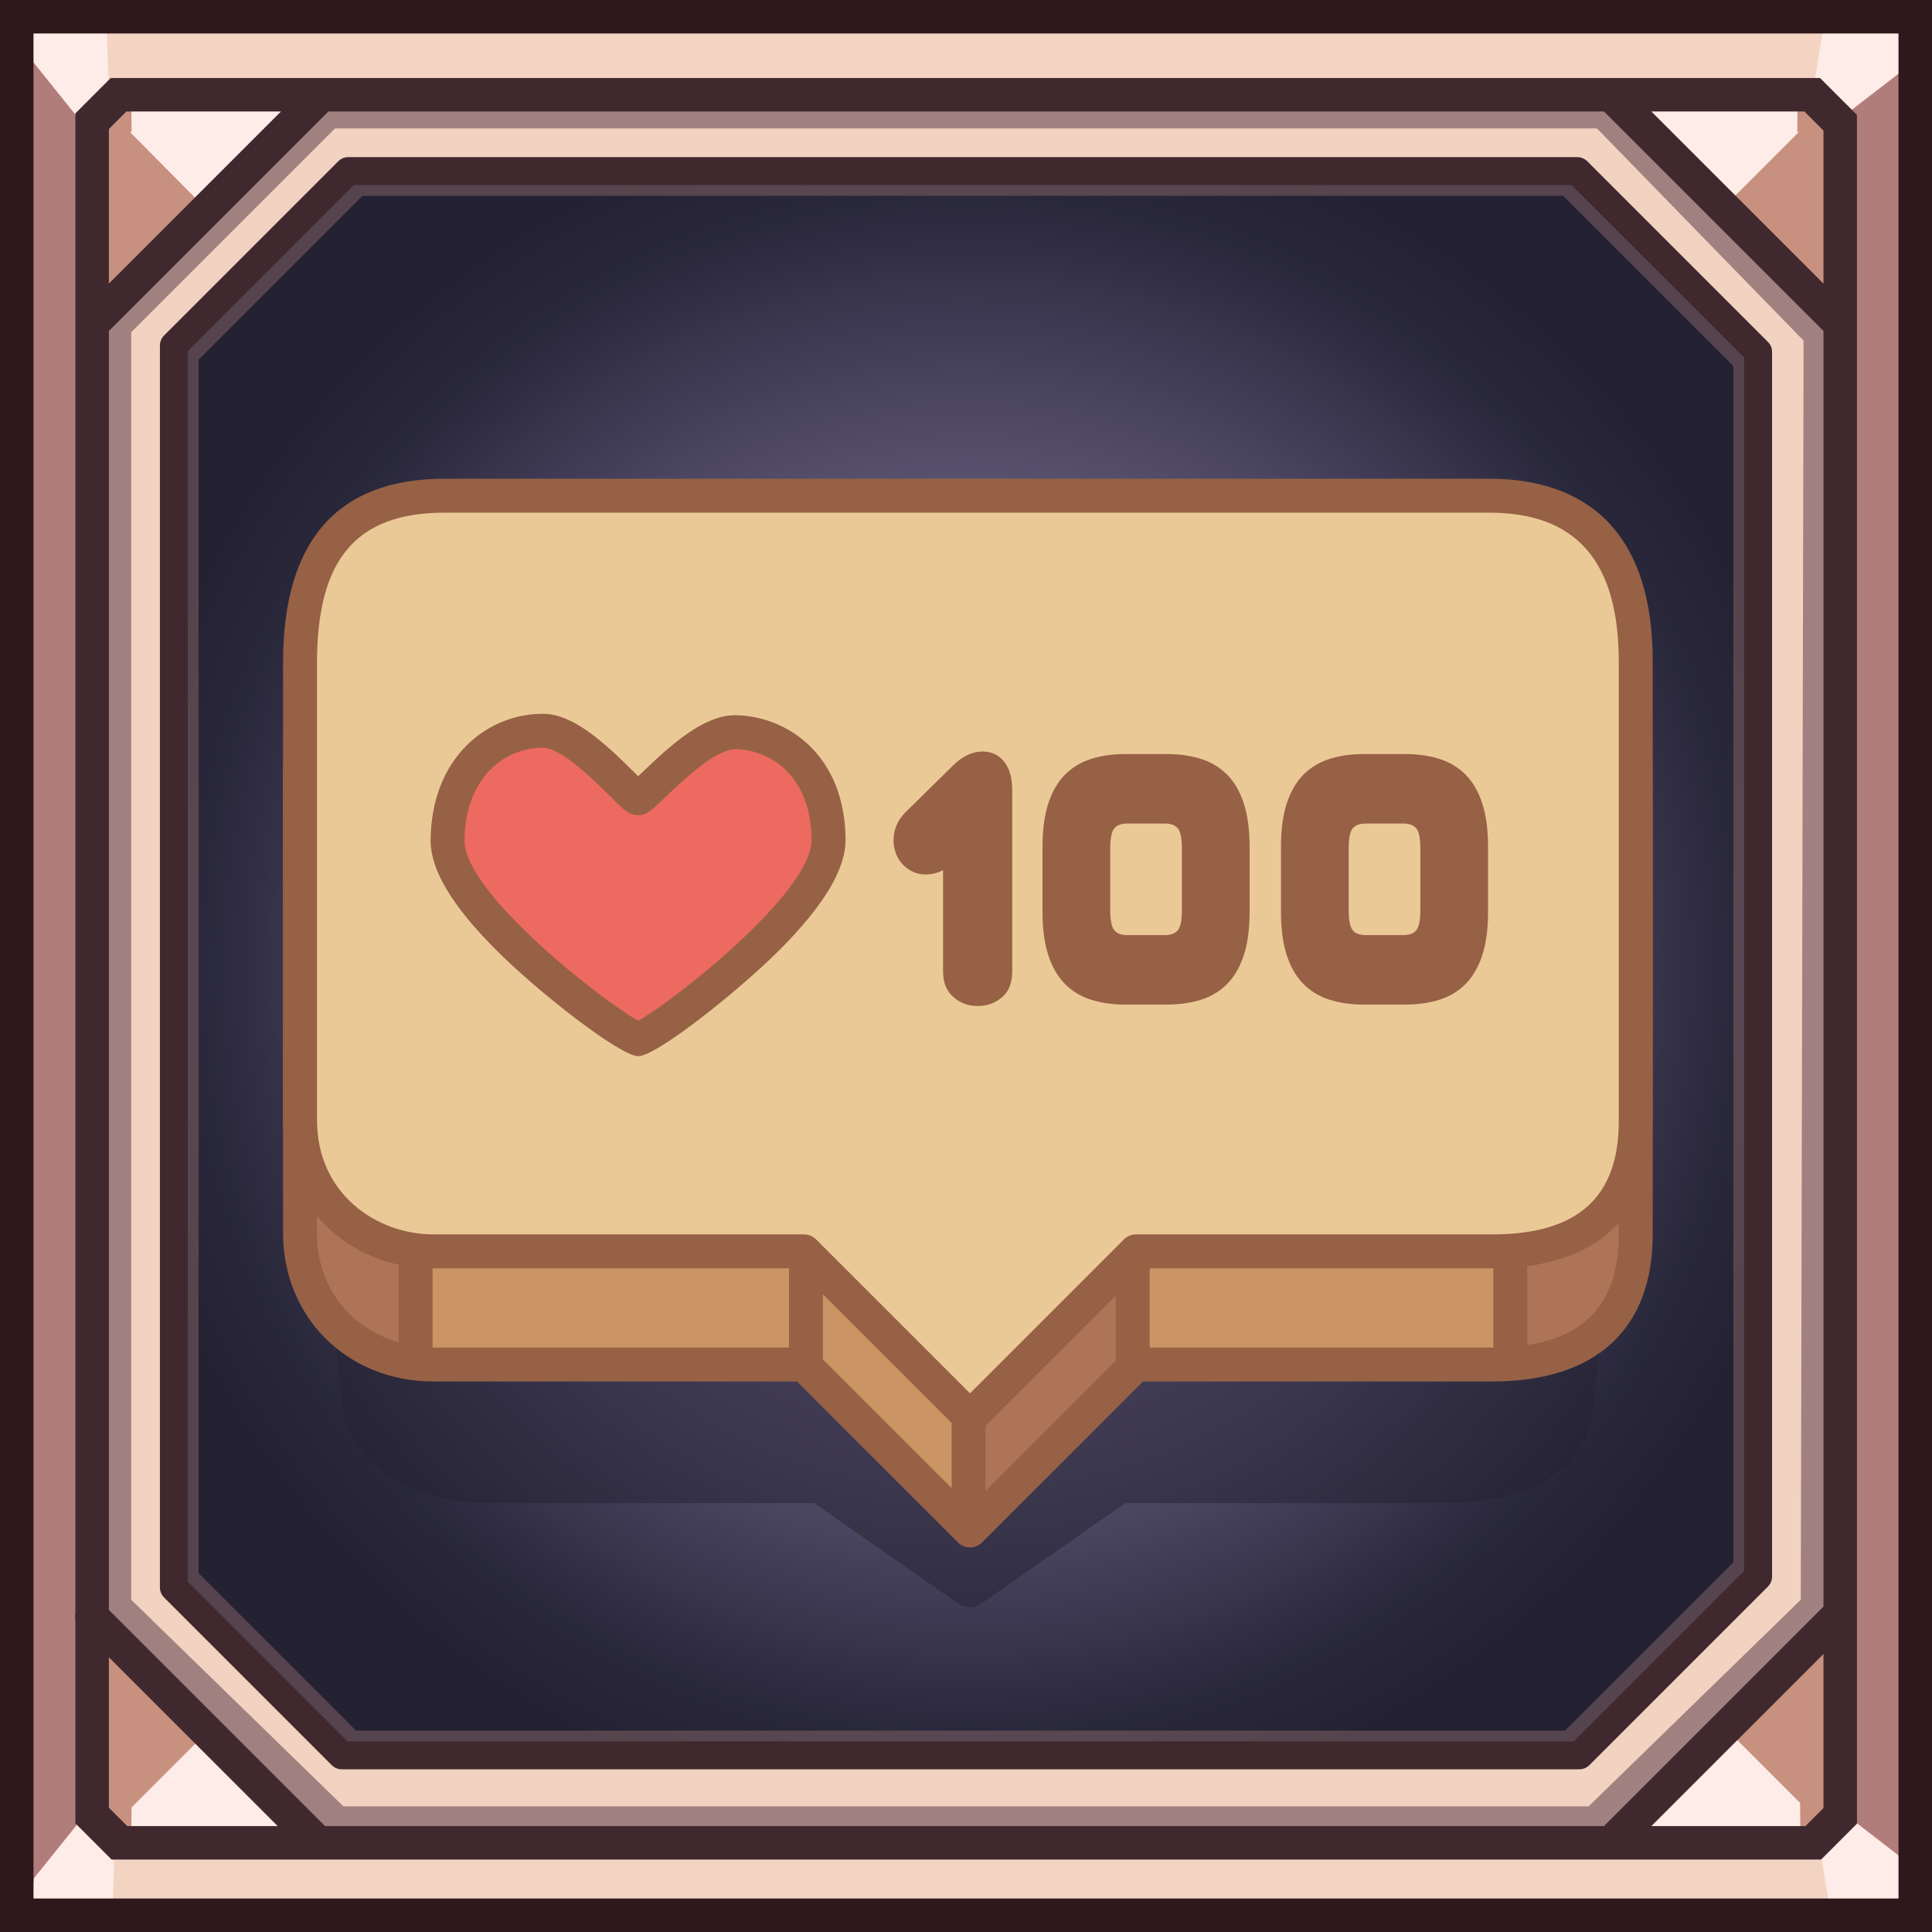 <?xml version="1.0" encoding="iso-8859-1"?>
<!-- Generator: Adobe Illustrator 15.0.0, SVG Export Plug-In . SVG Version: 6.00 Build 0)  -->
<!DOCTYPE svg PUBLIC "-//W3C//DTD SVG 1.1//EN" "http://www.w3.org/Graphics/SVG/1.1/DTD/svg11.dtd">
<svg version="1.1" xmlns:x="http://ns.adobe.com/Extensibility/1.0/" xmlns:i="http://ns.adobe.com/AdobeIllustrator/10.0/" xmlns:graph="http://ns.adobe.com/Graphs/1.0/"
	 xmlns="http://www.w3.org/2000/svg" xmlns:xlink="http://www.w3.org/1999/xlink" x="0px" y="0px" width="512px" height="512px"
	 viewBox="0 0 512 512" style="enable-background:new 0 0 512 512;" xml:space="preserve">
<g id="&#x418;&#x437;&#x43E;&#x431;&#x440;&#x430;&#x436;&#x435;&#x43D;&#x438;&#x435;_xA0_17_1_">
	<g id="&#x417;&#x430;&#x43B;&#x438;&#x432;&#x43A;&#x430;_&#x446;&#x432;&#x435;&#x442;&#x43E;&#x43C;_1">
		<g>
			<rect x="3.699" y="4.439" style="fill-rule:evenodd;clip-rule:evenodd;fill:#B17D7B;" width="503.121" height="503.121"/>
		</g>
	</g>
	<g id="&#x417;&#x430;&#x43B;&#x438;&#x432;&#x43A;&#x430;_&#x446;&#x432;&#x435;&#x442;&#x43E;&#x43C;_5">
		<g>
			<path style="fill-rule:evenodd;clip-rule:evenodd;fill:#F3D4C3;" d="M484.624,25.156l20.717-20.717H3.699l20.717,20.717H484.624z
				 M24.416,486.844L3.699,507.561h501.642l-20.717-20.717H24.416z"/>
		</g>
	</g>
	
		<g id="&#x417;&#x430;&#x43B;&#x438;&#x432;&#x43A;&#x430;_&#x446;&#x432;&#x435;&#x442;&#x43E;&#x43C;_1_&#x43A;&#x43E;&#x43F;&#x438;&#x44F;_2">
		<g>
			<radialGradient id="SVGID_1_" cx="256.74" cy="256" r="228.076" gradientUnits="userSpaceOnUse">
				<stop  offset="0" style="stop-color:#7D7193"/>
				<stop  offset="0.2" style="stop-color:#7C7193"/>
				<stop  offset="0.4" style="stop-color:#6C6382"/>
				<stop  offset="0.594" style="stop-color:#554E6B"/>
				<stop  offset="0.751" style="stop-color:#3E3A53"/>
				<stop  offset="0.897" style="stop-color:#29273A"/>
				<stop  offset="1" style="stop-color:#232132"/>
			</radialGradient>
			<polygon style="fill-rule:evenodd;clip-rule:evenodd;fill:url(#SVGID_1_);" points="432.765,27.924 78.856,27.924 28.664,78.116 
				28.664,435.769 76.972,484.076 433.367,484.076 484.816,432.627 484.816,79.976 			"/>
		</g>
	</g>
	
		<g id="&#x417;&#x430;&#x43B;&#x438;&#x432;&#x43A;&#x430;_&#x446;&#x432;&#x435;&#x442;&#x43E;&#x43C;_1_&#x43A;&#x43E;&#x43F;&#x438;&#x44F;">
		<g>
			<path style="fill-rule:evenodd;clip-rule:evenodd;fill:#F2D2C0;" d="M25.109,24.37v463.26h463.26V24.37H25.109z M466.659,418.566
				l-47.353,47.353H91.283l-44.462-44.462V92.277l46.196-46.196h325.734l47.908,47.907V418.566z"/>
		</g>
	</g>
	<g id="&#x424;&#x438;&#x433;&#x443;&#x440;&#x430;_3">
		<g>
			<path style="fill-rule:evenodd;clip-rule:evenodd;fill:#A18180;" d="M429.873,25.156l-344.047-1.48l-62.15,62.891v342.566
				l59.931,59.19l344.046-0.739l59.931-59.191V84.347L429.873,25.156z M477.226,423.954l-56.231,54.751H91.006l-56.231-54.751
				V88.046l54.012-54.012h334.428l54.751,56.231L477.226,423.954z"/>
		</g>
	</g>
	<g id="&#x417;&#x430;&#x43B;&#x438;&#x432;&#x43A;&#x430;_&#x446;&#x432;&#x435;&#x442;&#x43E;&#x43C;_6">
		<g>
			<path style="fill-rule:evenodd;clip-rule:evenodd;fill:#C7907F;" d="M23.676,86.566l62.52-62.752l-62.52-0.139V86.566z
				 M487.584,23.63l-62.521,0.139l62.521,62.752V23.63z M22.196,488.37l62.521-0.139l-62.521-62.752V488.37z M425.803,488.971
				l62.521,0.139v-62.89L425.803,488.971z"/>
		</g>
	</g>
	
		<g id="&#x417;&#x430;&#x43B;&#x438;&#x432;&#x43A;&#x430;_&#x446;&#x432;&#x435;&#x442;&#x43E;&#x43C;_6_&#x43A;&#x43E;&#x43F;&#x438;&#x44F;">
		<g>
			<path style="fill-rule:evenodd;clip-rule:evenodd;fill:#FDECE7;" d="M54.694,55.434l31.502-31.619l-59.314,3.562L54.694,55.434z
				 M27.964,485.886l56.753,2.346L55.27,458.579L27.964,485.886z M425.803,488.971l59.314-3.113l-28.158-28.158L425.803,488.971z
				 M485.117,26.582l-60.054-2.813l31.376,31.491L485.117,26.582z"/>
		</g>
	</g>
	<g id="&#x424;&#x438;&#x433;&#x443;&#x440;&#x430;_1">
		<g>
			<path style="fill-rule:evenodd;clip-rule:evenodd;fill:#C7907F;" d="M34.774,487.769l0.093-9.156h-8.417L34.774,487.769z
				 M477.04,477.873l0.093,9.155l8.323-9.155H477.04z M476.393,25.804l-0.092,9.156h8.416L476.393,25.804z M26.451,34.96h8.417
				l-0.093-9.156L26.451,34.96z"/>
		</g>
	</g>
	<g id="&#x424;&#x438;&#x433;&#x443;&#x440;&#x430;_2">
		<g>
			<path style="fill-rule:evenodd;clip-rule:evenodd;fill:#FDECE7;" d="M22.597,480.813L9.026,497.72l-1.627,10.285l22.418-0.296
				l0.532-18.644l-3.492-6.957L22.597,480.813z M508.448,495.817l-18.855-14.581l-4.261,4.043l-3.068,4.209l2.646,16.529
				l23.688,1.353L508.448,495.817z M21.002,31.648l4.26-1.295l3.492-6.956L28.222,4.754L5.803,4.458l1.628,10.284L21.002,31.648z
				 M487.997,31.226l18.856-14.581l0.147-11.553l-23.687,1.353l-2.646,16.53l3.069,4.208L487.997,31.226z"/>
		</g>
	</g>
	<g id="&#x417;&#x430;&#x43B;&#x438;&#x432;&#x43A;&#x430;_&#x446;&#x432;&#x435;&#x442;&#x43E;&#x43C;_2">
		<g>
			<path style="fill-rule:evenodd;clip-rule:evenodd;fill:#2F181B;" d="M0,0v512h512V0H0z M503.121,503.121H8.878V8.879h494.243
				V503.121z"/>
		</g>
	</g>
	<g id="&#x417;&#x430;&#x43B;&#x438;&#x432;&#x43A;&#x430;_&#x446;&#x432;&#x435;&#x442;&#x43E;&#x43C;_3">
		<g>
			<path style="fill-rule:evenodd;clip-rule:evenodd;fill:#40292E;" d="M482.33,20.67H29.346l-9.369,9.369v397.468
				c-0.119,0.585-0.119,1.188,0,1.771v53.925l9.606,9.605h453.025l9.507-9.507V30.455L482.33,20.67z M28.855,34.183l4.633-4.634
				h40.974L28.855,75.156V34.183z M33.726,483.931l-4.871-4.871v-39.857l44.728,44.729H33.726z M483.237,479.158l-4.772,4.772
				H437.63l45.607-45.607V479.158z M483.237,425.769l-58.162,58.162H86.139l-57.283-57.283V87.711l58.162-58.162h338.058
				l58.162,58.162V425.769z M483.237,75.156L437.63,29.549h40.558l5.05,5.05V75.156z"/>
		</g>
	</g>
	
		<g id="&#x417;&#x430;&#x43B;&#x438;&#x432;&#x43A;&#x430;_&#x446;&#x432;&#x435;&#x442;&#x43E;&#x43C;_4_&#x43A;&#x43E;&#x43F;&#x438;&#x44F;" style="opacity:0.502;">
		<g>
			<path style="fill-rule:evenodd;clip-rule:evenodd;fill:#876867;" d="M465.59,92.913l-47.243-47.244
				c-0.685-0.685-1.612-1.068-2.579-1.068H94.545c-0.968,0-1.896,0.384-2.58,1.068L46.409,91.227
				c-0.684,0.684-1.069,1.611-1.069,2.579v324.619c0,0.968,0.385,1.896,1.069,2.579l43.847,43.847
				c0.684,0.684,1.612,1.068,2.579,1.068h323.479c0.968,0,1.896-0.385,2.579-1.068l46.696-46.696
				c0.685-0.685,1.069-1.612,1.069-2.58V95.493C466.659,94.525,466.274,93.598,465.59,92.913z M459.363,414.063l-44.56,44.56H94.346
				l-41.709-41.709V95.316l43.419-43.419h318.201l45.106,45.106V414.063z"/>
		</g>
	</g>
	<g id="&#x417;&#x430;&#x43B;&#x438;&#x432;&#x43A;&#x430;_&#x446;&#x432;&#x435;&#x442;&#x43E;&#x43C;_4">
		<g>
			<path style="fill-rule:evenodd;clip-rule:evenodd;fill:#40292E;" d="M468.534,90.633l-47.907-47.907
				c-0.693-0.694-1.635-1.084-2.615-1.084H92.277c-0.981,0-1.922,0.39-2.616,1.084L43.465,88.922
				c-0.693,0.693-1.083,1.635-1.083,2.615v329.18c0,0.981,0.39,1.922,1.083,2.615l44.463,44.463
				c0.694,0.693,1.634,1.084,2.615,1.084h328.023c0.981,0,1.922-0.391,2.615-1.084l47.353-47.353
				c0.694-0.694,1.084-1.635,1.084-2.616V93.248C469.618,92.268,469.229,91.326,468.534,90.633z M462.22,416.295l-45.186,45.185
				H92.075L49.78,419.185V93.07l44.029-44.03h322.67l45.74,45.741V416.295z"/>
		</g>
	</g>
</g>
<g id="&#x418;&#x437;&#x43E;&#x431;&#x440;&#x430;&#x436;&#x435;&#x43D;&#x438;&#x435;_xA0_1304_1_">
	<g id="&#x424;&#x438;&#x433;&#x443;&#x440;&#x430;_440_&#x43A;&#x43E;&#x43F;&#x438;&#x44F;_3" style="opacity:0.502;">
		<g>
			<path style="fill-rule:evenodd;clip-rule:evenodd;fill:#232132;" d="M396,217H116c-28.283,0-38.813,24.895-36.269,49.509
				l2.293,22.197l6.625,64.109l2.069,20.027c1.513,14.642,18.039,25.508,38.465,25.508h86.61l38.393,26.792
				c0.746,0.521,1.756,0.813,2.81,0.813c1.055,0,2.065-0.292,2.812-0.813l38.41-26.792h83.239c24.626,0,39.107-8.887,40.801-25.281
				l2.069-20.021l6.669-64.548l2.295-22.202C436.452,235.703,415.671,217,396,217z"/>
		</g>
	</g>
	<g id="&#x424;&#x438;&#x433;&#x443;&#x440;&#x430;_440_&#x43A;&#x43E;&#x43F;&#x438;&#x44F;_2">
		<g>
			<path style="fill-rule:evenodd;clip-rule:evenodd;fill:#CA9465;" d="M394.848,162.681H118.027
				c-25.395,0-38.328,13.921-38.328,44.263v121.198c0,21.283,16.639,34.798,35.36,34.798h98.208l43.982,43.981l43.98-43.981h94.461
				c20.282,0,37.983-7.694,37.983-34.454V206.662C433.675,177.008,420.223,162.681,394.848,162.681z M169.34,306.72
				c-2.758,0-50.68-33.696-50.538-52.712c0.141-18.872,12.423-29.094,25.339-29.03c9.6,0.047,23.422,17.862,25.123,17.862
				c1.7,0,15.958-17.718,25.93-17.486c12.602,0.291,24.44,10.047,24.578,28.458C219.913,272.699,172.098,306.72,169.34,306.72z"/>
		</g>
	</g>
	<g id="&#x424;&#x438;&#x433;&#x443;&#x440;&#x430;_442">
		<g>
			<path style="fill-rule:evenodd;clip-rule:evenodd;fill:#AE7457;" d="M122.802,207.793c-4.367,10.387-2.12,24.296-2.12,24.296
				s5.574-2.864,9.459-5.549c4.809-3.322,10.657-4.541,10.657-4.541l-0.5-28.487C140.299,193.512,126.974,197.871,122.802,207.793z
				 M180.92,201.714c-6.507,4.365-12.539,10.945-12.539,10.945l-0.156,27.489c0,0,6.886-5.775,13.286-10.254
				c6.185-4.327,11.891-7.364,11.891-7.364l-0.25-26.488C193.152,196.042,186.763,197.794,180.92,201.714z M95.956,326.988
				c-9.004-4.002-16.412-15.09-16.412-15.09s-2.494,23.846,5.518,35.083c7.727,10.84,25.25,13.147,25.25,13.147l-0.25-28.676
				C110.062,331.453,102.163,329.747,95.956,326.988z M256.75,403.423l41.42-40.14l0.063-28.332l-41.482,38.984V403.423z
				 M433.176,317.959c0,0-7.863,6.13-16.522,9.568c-8.327,3.307-17.464,3.926-17.464,3.926v29.987c0,0,18.17,1.001,27.092-10.415
				C434.304,340.762,433.176,317.959,433.176,317.959z"/>
		</g>
	</g>
	<g id="&#x417;&#x430;&#x43B;&#x438;&#x432;&#x43A;&#x430;_&#x446;&#x432;&#x435;&#x442;&#x43E;&#x43C;_236">
		<g>
			<path style="fill-rule:evenodd;clip-rule:evenodd;fill:#976146;" d="M198.587,219.849v-32.464c0-2.483-2.015-4.498-4.499-4.498
				s-4.498,2.015-4.498,4.498v33.08c-5.42,1.86-10.89,6.27-16.193,11.178V198.48c0-2.483-2.014-4.498-4.498-4.498
				s-4.498,2.015-4.498,4.498v32.589c-6.01-5.733-12.226-10.71-18.292-11.72v-34.663c0-2.484-2.014-4.498-4.498-4.498
				c-2.484,0-4.498,2.014-4.498,4.498v35.313c-12.157,2.977-22.857,14.043-22.996,32.646c-0.058,7.755,5.515,17.167,17.039,28.778
				c11.67,11.758,33.292,28.466,37.997,28.466c4.891,0,27.017-17.665,37.589-28.315c11.727-11.814,17.398-21.341,17.34-29.125
				C223.931,232.136,211.341,221.699,198.587,219.849z M169.144,300.49c-9.269-5.088-46.135-33.748-46.03-47.777
				c0.125-16.878,10.829-24.565,20.72-24.565h0.098c4.904,0.024,13.856,8.959,17.68,12.774c3.814,3.807,5.1,5.089,7.464,5.089
				c2.305,0,3.576-1.223,7.349-4.852c4.266-4.101,13.141-12.637,18.477-12.637h0c9.959,0.23,20.063,7.739,20.184,23.994
				C215.19,266.54,178.396,295.361,169.144,300.49z M394.66,156.854H117.84c-28.417,0-42.826,16.405-42.826,48.761v121.199
				c0,22.402,17.135,39.295,39.857,39.295h96.346l42.664,42.665c0.844,0.844,1.987,1.318,3.181,1.318s2.337-0.475,3.181-1.318
				l42.664-42.665h92.597c27.394,0,42.481-13.832,42.481-38.951V205.334C437.985,165.265,414.424,156.854,394.66,156.854z
				 M428.989,327.158c0,17.162-7.973,26.788-24.239,29.277v-39.43c0-2.485-2.014-4.498-4.498-4.498s-4.498,2.013-4.498,4.498v40.101
				c-0.086,0.001-0.164,0.007-0.25,0.007h-90.836v-35.609c0-2.485-2.014-4.498-4.498-4.498c-2.485,0-4.498,2.013-4.498,4.498v39.121
				l-34.486,34.485v-32.749c0-2.484-2.014-4.498-4.498-4.498c-2.484,0-4.498,2.014-4.498,4.498v31.999l-34.11-34.111v-38.745
				c0-2.485-2.014-4.498-4.498-4.498c-2.484,0-4.498,2.013-4.498,4.498v35.609h-94.211c-0.083,0-0.167-0.01-0.25-0.011v-32.601
				c0-2.484-2.014-4.498-4.498-4.498s-4.498,2.014-4.498,4.498v31.237c-11.604-3.431-21.616-13.313-21.616-28.925V205.615
				c0-27.501,10.433-39.765,33.83-39.765h276.82c23.1,0,34.329,12.915,34.329,39.483V327.158z"/>
		</g>
	</g>
	<g id="&#x424;&#x438;&#x433;&#x443;&#x440;&#x430;_440">
		<g>
			<path style="fill-rule:evenodd;clip-rule:evenodd;fill:#EBC996;" d="M394.848,131.193H118.027
				c-25.395,0-38.328,13.922-38.328,44.263v121.199c0,21.282,16.639,34.798,35.36,34.798h98.208l43.982,43.981l43.98-43.981h94.461
				c20.282,0,37.983-7.694,37.983-34.454V175.175C433.675,145.521,420.223,131.193,394.848,131.193z M169.34,275.233
				c-2.758,0-50.68-33.696-50.538-52.713c0.141-18.871,12.423-29.094,25.339-29.03c9.6,0.047,23.422,17.863,25.123,17.863
				c1.7,0,15.958-17.718,25.93-17.487c12.602,0.292,24.44,10.047,24.578,28.458C219.913,241.212,172.098,275.233,169.34,275.233z"/>
		</g>
	</g>
	<g id="&#x424;&#x438;&#x433;&#x443;&#x440;&#x430;_441">
		<g>
			<path style="fill-rule:evenodd;clip-rule:evenodd;fill:#ED6A60;" d="M195.193,193.866c-9.972-0.23-24.23,17.487-25.93,17.487
				c-1.701,0-15.522-17.816-25.123-17.863c-12.916-0.063-25.198,10.159-25.339,29.03c-0.142,19.017,47.78,52.713,50.538,52.713
				s50.572-34.021,50.431-52.909C219.634,203.913,207.795,194.158,195.193,193.866z"/>
		</g>
	</g>
	<g id="&#x417;&#x430;&#x43B;&#x438;&#x432;&#x43A;&#x430;_&#x446;&#x432;&#x435;&#x442;&#x43E;&#x43C;_235">
		<g>
			<path style="fill-rule:evenodd;clip-rule:evenodd;fill:#976146;" d="M394.66,126.867H117.84
				c-28.417,0-42.826,16.405-42.826,48.761v121.199c0,22.402,17.135,39.295,39.857,39.295h96.346l42.664,42.665
				c0.844,0.844,1.987,1.317,3.181,1.317s2.337-0.474,3.181-1.317l42.664-42.665h92.597c27.394,0,42.481-13.832,42.481-38.951
				V175.347C437.985,135.277,414.424,126.867,394.66,126.867z M428.989,297.171c0,20.156-10.954,29.955-33.485,29.955h-94.459
				c-1.193,0-2.337,0.475-3.18,1.318l-40.803,40.802l-40.801-40.802c-0.843-0.844-1.988-1.318-3.18-1.318h-98.209
				c-14.96,0-30.861-10.618-30.861-30.299V175.628c0-27.501,10.433-39.765,33.83-39.765h276.82c23.1,0,34.329,12.915,34.329,39.483
				V297.171z M195.111,189.542l-0.299-0.004c-8.184,0-16.65,7.483-24.622,15.149c-0.343,0.33-0.71,0.683-1.07,1.026
				c-0.386-0.383-0.784-0.779-1.154-1.148c-7.788-7.771-16.055-15.362-23.99-15.401h-0.142c-14.643,0-29.552,11.505-29.716,33.494
				c-0.058,7.754,5.515,17.167,17.039,28.777c11.671,11.758,33.292,28.467,37.997,28.467c4.891,0,27.017-17.665,37.589-28.315
				c11.727-11.814,17.398-21.341,17.34-29.125C223.917,200.3,208.948,189.862,195.111,189.542z M169.144,270.503
				c-9.269-5.088-46.135-33.749-46.03-47.777c0.125-16.878,10.829-24.565,20.72-24.565h0.098c4.904,0.024,13.856,8.958,17.68,12.773
				c3.814,3.807,5.1,5.09,7.464,5.09c2.305,0,3.576-1.223,7.349-4.852c4.266-4.102,13.141-12.637,18.477-12.637h0
				c9.959,0.23,20.063,7.739,20.184,23.994C215.19,236.553,178.396,265.374,169.144,270.503z"/>
		</g>
	</g>
	<g id="_x31_00_&#x43A;&#x43E;&#x43F;&#x438;&#x44F;_2">
		<g>
			<path style="fill-rule:evenodd;clip-rule:evenodd;fill:#976146;" d="M260.366,199.164c-2.722,0-5.349,1.26-7.88,3.778
				l-12.577,12.374c-1.072,1.071-1.858,2.236-2.362,3.495c-0.504,1.261-0.755,2.551-0.755,3.873c0,1.197,0.204,2.347,0.614,3.447
				c0.409,1.104,0.992,2.063,1.748,2.882s1.653,1.48,2.692,1.983c1.039,0.505,2.188,0.756,3.448,0.756
				c1.573,0,3.117-0.378,4.628-1.134v26.826c0,2.961,0.917,5.229,2.752,6.802c1.836,1.575,3.957,2.361,6.363,2.361
				c2.531,0,4.699-0.771,6.503-2.314c1.803-1.542,2.707-3.825,2.707-6.849v-48.08c0-3.211-0.713-5.715-2.138-7.509
				C264.686,200.062,262.771,199.164,260.366,199.164z M325.16,205.249c-1.922-1.917-4.236-3.3-6.943-4.15
				c-2.709-0.849-5.73-1.273-9.068-1.273h-10.863c-3.338,0-6.361,0.425-9.068,1.273c-2.708,0.851-5.021,2.233-6.941,4.15
				c-1.922,1.919-3.401,4.45-4.44,7.594s-1.559,7.011-1.559,11.602v17.168c0,4.59,0.52,8.458,1.559,11.603
				c1.039,3.144,2.519,5.675,4.44,7.592c1.92,1.919,4.233,3.302,6.941,4.15c2.707,0.85,5.73,1.273,9.068,1.273h10.863
				c3.338,0,6.359-0.424,9.068-1.273c2.707-0.849,5.021-2.231,6.943-4.15c1.92-1.917,3.4-4.448,4.439-7.592
				c1.039-3.145,1.559-7.013,1.559-11.603v-17.168c0-4.591-0.52-8.458-1.559-11.602S327.08,207.168,325.16,205.249z
				 M313.211,241.178c0,2.654-0.348,4.422-1.039,5.307c-0.694,0.885-1.859,1.326-3.496,1.326h-9.918
				c-1.639,0-2.803-0.441-3.494-1.326c-0.694-0.885-1.04-2.652-1.04-5.307v-16.3c0-2.652,0.346-4.421,1.04-5.307
				c0.691-0.884,1.855-1.326,3.494-1.326h9.918c1.637,0,2.802,0.442,3.496,1.326c0.691,0.886,1.039,2.654,1.039,5.307V241.178z
				 M392.792,212.843c-1.039-3.144-2.52-5.675-4.439-7.594c-1.922-1.917-4.236-3.3-6.942-4.15c-2.709-0.849-5.731-1.273-9.068-1.273
				h-10.863c-3.338,0-6.361,0.425-9.068,1.273c-2.708,0.851-5.022,2.233-6.942,4.15c-1.922,1.919-3.401,4.45-4.44,7.594
				s-1.559,7.011-1.559,11.602v17.168c0,4.59,0.52,8.458,1.559,11.603c1.039,3.144,2.519,5.675,4.44,7.592
				c1.92,1.919,4.234,3.302,6.942,4.15c2.707,0.85,5.73,1.273,9.068,1.273h10.863c3.337,0,6.359-0.424,9.068-1.273
				c2.706-0.849,5.021-2.231,6.942-4.15c1.92-1.917,3.4-4.448,4.439-7.592c1.039-3.145,1.559-7.013,1.559-11.603v-17.168
				C394.351,219.854,393.831,215.986,392.792,212.843z M376.403,241.178c0,2.654-0.347,4.422-1.039,5.307
				c-0.693,0.885-1.858,1.326-3.495,1.326h-9.918c-1.639,0-2.803-0.441-3.495-1.326c-0.694-0.885-1.039-2.652-1.039-5.307v-16.3
				c0-2.652,0.345-4.421,1.039-5.307c0.692-0.884,1.856-1.326,3.495-1.326h9.918c1.637,0,2.802,0.442,3.495,1.326
				c0.692,0.886,1.039,2.654,1.039,5.307V241.178z"/>
		</g>
	</g>
</g>
</svg>
